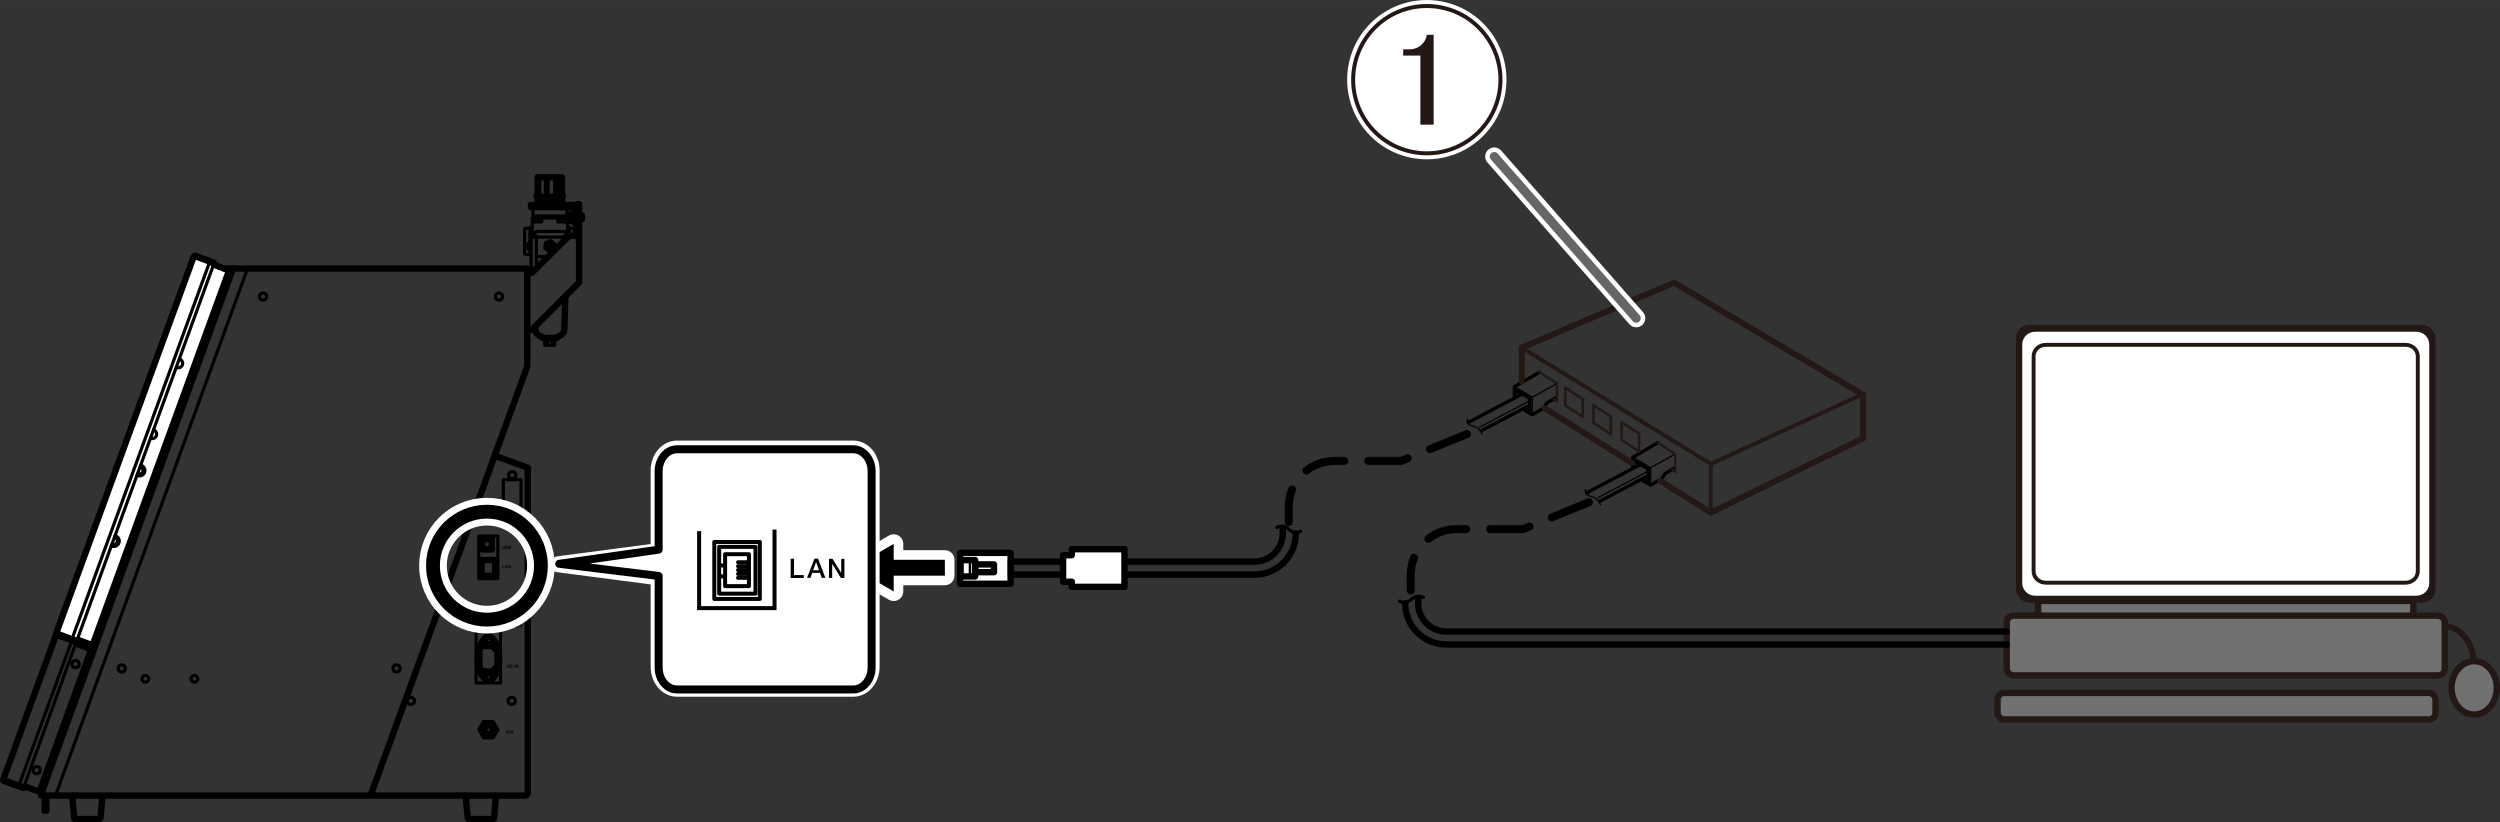 <?xml version="1.0" encoding="UTF-8"?><svg xmlns="http://www.w3.org/2000/svg" width="110.28mm" height="36.28mm" viewBox="0 0 312.61 102.84"><rect x="0" y="0" width="312.61" height="102.84" fill="#333333" stroke="none"/><defs><style>.cls-1{stroke-width:1.73px;}.cls-1,.cls-2,.cls-3,.cls-4,.cls-5,.cls-6,.cls-7,.cls-8,.cls-9,.cls-10,.cls-11,.cls-12{stroke:#000;}.cls-1,.cls-2,.cls-4,.cls-13,.cls-14,.cls-15,.cls-6,.cls-7,.cls-8,.cls-16,.cls-17,.cls-9,.cls-10,.cls-11,.cls-12,.cls-18,.cls-19,.cls-20{fill:none;}.cls-1,.cls-21,.cls-15,.cls-18{stroke-miterlimit:10;}.cls-22,.cls-3,.cls-23,.cls-24,.cls-5,.cls-25{fill:#fff;}.cls-2{stroke-dasharray:5 3;}.cls-2,.cls-3,.cls-23,.cls-13,.cls-24,.cls-5,.cls-14,.cls-6,.cls-7,.cls-8,.cls-26,.cls-9,.cls-25,.cls-10,.cls-11,.cls-12,.cls-19{stroke-linecap:round;}.cls-2,.cls-3,.cls-13,.cls-24,.cls-5,.cls-14,.cls-6,.cls-7,.cls-8,.cls-26,.cls-9,.cls-10,.cls-11,.cls-12,.cls-19{stroke-linejoin:round;}.cls-3,.cls-21,.cls-7{stroke-width:.8px;}.cls-21{fill:#727171;}.cls-21,.cls-13,.cls-14,.cls-16,.cls-17,.cls-18,.cls-19{stroke:#231815;}.cls-4,.cls-14,.cls-16,.cls-9{stroke-width:.5px;}.cls-23{stroke-width:2.27px;}.cls-23,.cls-24,.cls-15,.cls-26,.cls-20{stroke:#fff;}.cls-13{stroke-width:.32px;}.cls-24{stroke-width:2px;}.cls-15{stroke-width:3.46px;}.cls-6{stroke-width:.7px;}.cls-27{fill:#231815;}.cls-8{stroke-width:.43px;}.cls-26{stroke-width:2.4px;}.cls-17,.cls-19{stroke-width:.75px;}.cls-25{stroke:#666;stroke-width:1.13px;}.cls-10{stroke-width:.16px;}.cls-11{stroke-width:.4px;}.cls-12{stroke-width:.3px;}.cls-18{stroke-width:.49px;}.cls-20{stroke-width:1.5px;}</style></defs><g id="_レイヤー_2"><path class="cls-7" d="M61.86,56.98l4.14,1.5v40.58c0,.3-.15.42-.33.42H5.16l-.03-.15L29.13,33.58h36.8v12.25l-19.6,53.65"/><path class="cls-7" d="M5.01,98.82l6.33-17.45-.14-.26-1.72-.66s.06-.22-.02-.25-2.33-.86-2.33-.86c0,0-.11.05-.18.2S.43,97.43.43,97.43c0,0-.08.15.03.21s2.39.87,2.39.87c.18.06.26-.17.26-.17l1.62.59.29-.11Z"/><line class="cls-11" x1="3.02" y1="98.3" x2="3.19" y2="98.36"/><line class="cls-11" x1="2.42" y1="98.07" x2="8.91" y2="80.31"/><polyline class="cls-11" points="6.94 79.54 9.47 80.45 3.02 98.3 .47 97.34"/><circle class="cls-11" cx="9.45" cy="83.04" r=".45"/><circle class="cls-11" cx="15.22" cy="83.58" r=".45"/><circle class="cls-11" cx="49.58" cy="83.58" r=".45"/><circle class="cls-11" cx="62.39" cy="37.08" r=".45"/><circle class="cls-11" cx="32.9" cy="37.08" r=".45"/><circle class="cls-11" cx="51.38" cy="87.65" r=".45"/><circle class="cls-11" cx="63.99" cy="87.65" r=".45"/><circle class="cls-11" cx="61.07" cy="91.24" r=".34"/><circle class="cls-11" cx="61.07" cy="91.24" r=".67"/><circle class="cls-11" cx="61.07" cy="91.24" r=".99"/><circle class="cls-11" cx="18.18" cy="84.88" r=".42"/><circle class="cls-11" cx="24.31" cy="84.88" r=".42"/><circle class="cls-11" cx="4.59" cy="96.3" r=".45"/><path class="cls-3" d="M11.64,80.5l16.94-46.5-.14-.26-1.72-.66s.06-.22-.02-.25-2.33-.86-2.33-.86c0,0-.11.05-.18.2S7.06,79.1,7.06,79.1c0,0-.08.15.03.21s2.39.87,2.39.87c.18.06.26-.17.26-.17l1.62.59.29-.11Z"/><line class="cls-11" x1="9.06" y1="79.75" x2="26.15" y2="32.94"/><polyline class="cls-11" points="24.19 32.17 26.71 33.08 9.66 79.97 7.1 79.01"/><path class="cls-11" d="M17.53,58.39c.21.04.36.22.36.44,0,.25-.2.45-.45.45-.08,0-.16-.02-.22-.06"/><path class="cls-11" d="M17.61,58.17c.3.08.51.34.51.66,0,.38-.31.68-.68.68-.11,0-.21-.02-.3-.07"/><path class="cls-11" d="M14.32,67.21c.21.04.36.22.36.44,0,.25-.2.45-.45.45-.08,0-.16-.02-.22-.06"/><path class="cls-11" d="M14.4,66.99c.3.08.51.34.51.66,0,.38-.31.68-.68.68-.11,0-.21-.02-.3-.07"/><path class="cls-11" d="M22.46,44.9c.22.08.38.28.38.53,0,.31-.25.56-.56.56-.08,0-.15-.02-.21-.04"/><path class="cls-11" d="M19.21,53.75c.22.08.38.28.38.53,0,.31-.25.56-.56.56-.08,0-.15-.02-.21-.04"/><line class="cls-7" x1="29.13" y1="33.58" x2="28.07" y2="33.58"/><line class="cls-7" x1="11.43" y1="80.63" x2="11.83" y2="80.81"/><line class="cls-7" x1="11.33" y1="81.37" x2="11.63" y2="81.37"/><line class="cls-7" x1="5.01" y1="98.82" x2="5.29" y2="98.89"/><line class="cls-11" x1="30.94" y1="33.62" x2="6.95" y2="99.45"/><path class="cls-7" d="M9.02,99.5l.26,2.77c0,.09.09.17.18.17h2.93c.09,0,.17-.07.18-.17l.24-2.76"/><line class="cls-11" x1="9.28" y1="102.22" x2="12.57" y2="102.22"/><path class="cls-7" d="M58.23,99.5l.26,2.77c0,.09.09.17.18.17h2.93c.09,0,.17-.07.18-.17l.24-2.76"/><line class="cls-11" x1="58.49" y1="102.22" x2="61.77" y2="102.22"/><circle class="cls-11" cx="64.05" cy="59.43" r=".45"/><rect class="cls-11" x="62.94" y="59.99" width="2.21" height="3.71"/><rect class="cls-11" x="59.86" y="67.03" width="2.39" height="5.33"/><rect class="cls-11" x="59.53" y="76.55" width="3.05" height="8.85"/><rect class="cls-7" x="60.3" y="67.44" width="1.19" height="1.26"/><rect class="cls-7" x="60.21" y="70.03" width="1.7" height="1.97"/><path d="M63.13,68.51c0,.11-.06.15-.16.15-.04,0-.09,0-.13-.05-.02-.03-.03-.06-.03-.1v-.27h.08v.27c0,.06.03.08.07.08.06,0,.08-.03.08-.08v-.27h.08v.27Z"/><path d="M63.26,68.52s.01.07.08.07c.04,0,.08,0,.08-.05,0-.03-.03-.04-.07-.05h-.04c-.06-.03-.13-.04-.13-.13,0-.05.02-.13.15-.13.12,0,.15.08.15.13h-.08s0-.06-.08-.06c-.03,0-.07.01-.07.05,0,.03.03.04.04.04l.1.02c.05.01.1.04.1.11,0,.12-.12.13-.16.13-.14,0-.17-.09-.17-.14h.08Z"/><path d="M63.57,68.24h.19c.1,0,.12.06.12.11,0,.06-.03.08-.05.08.05.02.06.06.06.1,0,.03-.01.06-.03.08-.02.02-.04.04-.12.04h-.17v-.41ZM63.65,68.4h.1s.06-.01.06-.05-.02-.04-.06-.04h-.09v.09ZM63.65,68.58h.1s.06-.02.06-.06c0-.04-.03-.05-.06-.05h-.1v.11Z"/><path d="M62.89,70.98h.2v.07h-.28v-.41h.08v.34Z"/><path d="M63.2,71.05h-.09l.14-.41h.09l.14.41h-.09l-.03-.08h-.15l-.03.08ZM63.25,70.9h.1l-.05-.16h0l-.05.16Z"/><path d="M63.78,70.64h.08v.41h-.08l-.16-.29h0v.29h-.08v-.41h.09l.16.29h0v-.29Z"/><path d="M63.39,78.46h-.08v-.41h.18c.08,0,.12.05.12.13,0,.04-.02.13-.13.13h-.09v.15ZM63.47,78.24c.06,0,.06-.05.06-.06,0-.04-.02-.06-.07-.06h-.07v.12h.08Z"/><path d="M63.85,78.04c.05,0,.19.02.19.22s-.14.22-.19.22-.19-.02-.19-.22.14-.22.19-.22ZM63.85,78.4s.11-.03.11-.14-.06-.14-.11-.14-.11.03-.11.14.06.14.11.14Z"/><path d="M64.04,78.05h.09c.05.23.06.25.06.3h0s.01-.08.05-.3h.09c.05.23.05.25.06.3h0s.01-.07.06-.3h.08l-.11.41h-.08c-.04-.2-.05-.24-.06-.32h0c-.01.08-.02.11-.06.32h-.08l-.11-.41Z"/><path d="M64.88,78.12h-.21v.09h.19v.07h-.19v.11h.22v.07h-.3v-.41h.29v.07Z"/><path d="M64.95,78.05h.2c.1,0,.12.08.12.12,0,.05-.02.08-.06.1.03.01.05.03.05.1,0,.06,0,.08.02.08h0s-.09.01-.09.01c0-.02,0-.04,0-.08,0-.06,0-.08-.06-.08h-.08v.16h-.08v-.41ZM65.13,78.23s.06-.02.06-.06c0-.02,0-.05-.06-.05h-.1v.11h.1Z"/><path d="M63.47,83.51h-.09l.14-.41h.09l.14.41h-.09l-.03-.08h-.15l-.03.08ZM63.52,83.36h.1l-.05-.16h0l-.05.16Z"/><path d="M64.04,83.24s-.02-.07-.09-.07c-.04,0-.1.03-.1.14,0,.07.03.14.1.14.05,0,.08-.03.09-.08h.08c-.02.09-.07.15-.17.15-.1,0-.18-.07-.18-.22s.08-.22.18-.22c.12,0,.17.08.17.15h-.08Z"/><path d="M64.41,83.51h-.08v-.41h.08v.41Z"/><path d="M64.73,83.1h.08v.41h-.08l-.16-.29h0v.29h-.08v-.41h.09l.16.29h0v-.29Z"/><path d="M63.37,91.72h-.09l.14-.41h.09l.14.41h-.09l-.03-.08h-.15l-.03.08ZM63.42,91.57h.1l-.05-.16h0l-.05.16Z"/><path d="M63.79,91.72h-.08v-.41h.08v.41Z"/><path d="M63.86,91.31h.2c.1,0,.12.08.12.12,0,.05-.02.08-.06.1.03.01.05.03.05.1,0,.06,0,.08.02.08h0s-.09.01-.09.01c0-.02,0-.04,0-.08,0-.06,0-.08-.06-.08h-.08v.16h-.08v-.41ZM64.04,91.49s.06-.02.06-.06c0-.02,0-.05-.06-.05h-.1v.11h.1Z"/><rect class="cls-11" x="59.8" y="76.76" width="2.51" height="1.77" rx=".51" ry=".51"/><rect class="cls-7" x="60.3" y="77.08" width="1.55" height="1.16"/><line class="cls-11" x1="60.58" y1="77.11" x2="60.58" y2="78.2"/><path d="M60.78,77.84c-.1,0-.18-.08-.18-.18s.08-.18.18-.18.18.08.18.18-.08.18-.18.18ZM60.78,77.56c-.06,0-.1.05-.1.1s.05.1.1.1.1-.05.1-.1-.05-.1-.1-.1Z"/><rect x="61.59" y="77.48" width=".07" height=".38"/><circle class="cls-11" cx="61.08" cy="80.01" r=".35"/><path class="cls-7" d="M59.89,80.78l.7-.95c.11-.16.29-.26.5-.26s.38.1.49.25l.68.95"/><circle class="cls-11" cx="61.08" cy="84.7" r=".35"/><path class="cls-7" d="M59.89,83.93l.7.95c.11.16.29.26.5.26s.38-.1.49-.25l.68-.95"/><rect class="cls-7" x="59.75" y="80.56" width="2.65" height="3.59" rx="1.33" ry="1.33"/><path class="cls-11" d="M61.92,83.29l-.42.41s-.1.07-.16.07h-.95c-.14,0-.25-.11-.25-.25v-2.3c0-.14.11-.25.25-.25h.94c.06,0,.12.02.16.06l.43.41c.06.05.09.13.09.21v1.42c0,.08-.03.15-.09.21Z"/><polygon class="cls-11" points="61.66 90.22 60.47 90.22 59.88 91.24 60.47 92.27 61.66 92.27 62.26 91.24 61.66 90.22"/><path class="cls-7" d="M65.96,34.12h.54l4.65-4.63h1.02v-1.56h-.26v-2.02h-5.51v-.28h5.48c.24,0,.27.17.27.17v-.27h.26v9.79l-5.9,5.9h-.57"/><line class="cls-11" x1="72.16" y1="29.49" x2="72.37" y2="29.49"/><line class="cls-11" x1="72.16" y1="27.93" x2="72.16" y2="25.79"/><polyline class="cls-7" points="72.48 26.95 72.76 26.95 72.76 27.4 72.48 27.4"/><polyline class="cls-7" points="71.83 26.77 71.37 26.77 71.37 27.64 71.88 27.64"/><line class="cls-7" x1="67.32" y1="25.57" x2="67.32" y2="25.23"/><line class="cls-7" x1="70.17" y1="25.23" x2="70.17" y2="25.56"/><path class="cls-7" d="M70.39,24.52c0-.07-.05-.12-.11-.13v-2.22h-3.04v2.21c-.07,0-.13.06-.13.13s.06.13.13.13v.56h3.04v-.57c.06-.01.11-.06.11-.13Z"/><polyline class="cls-11" points="67.49 22.19 67.49 24.29 67.25 24.29"/><polyline class="cls-11" points="70.17 22.19 70.17 24.29 70.28 24.29"/><polyline class="cls-11" points="68.2 22.19 68.2 24.29 68.54 24.29 68.54 22.19"/><polyline class="cls-11" points="69.36 22.19 69.36 24.29 69.7 24.29 69.7 22.19"/><line class="cls-11" x1="67.24" y1="24.39" x2="70.28" y2="24.39"/><line class="cls-11" x1="67.24" y1="24.65" x2="70.28" y2="24.65"/><polyline class="cls-11" points="66.65 25.94 66.65 27.01 70.89 27.01 70.89 25.96"/><line class="cls-11" x1="67.14" y1="27.02" x2="67.14" y2="27.25"/><line class="cls-11" x1="70.38" y1="27.02" x2="70.38" y2="27.25"/><path class="cls-11" d="M65.97,33.66s.07-.1.17-.1h.85"/><polyline class="cls-11" points="66.41 33.53 66.41 29.65 70.94 29.65"/><polyline class="cls-11" points="66.39 30.44 66.01 30.44 66.01 31.11 66.39 31.11"/><polyline class="cls-11" points="66.56 29.64 66.56 27.25 70.96 27.25 70.96 29.6"/><polyline class="cls-11" points="70.98 28.48 71.23 28.48 71.23 29.46"/><polyline class="cls-11" points="71.24 28.55 71.81 28.55 71.81 29.42"/><path class="cls-11" d="M66.88,29.63v-.39s-.03-.31.37-.31h3.54v.55h-.18v.16"/><polyline class="cls-11" points="66.57 27.74 67.75 27.74 67.75 27.29"/><polyline class="cls-11" points="70.93 27.74 69.75 27.74 69.75 27.29"/><path class="cls-11" d="M69.86,27.73v-.18c0-.12.06-.2.18-.2h.53c.15,0,.18.14.18.2v.18"/><path class="cls-11" d="M66.77,27.73v-.18c0-.12.06-.2.18-.2h.53c.15,0,.18.14.18.2v.18"/><path class="cls-11" d="M66.55,28.47h-.31v.08h-.5c-.12,0-.14.08-.14.21v2.93c0,.13.11.13.11.13h.56v.08h.12"/><line class="cls-11" x1="66.27" y1="31.82" x2="66.27" y2="31.12"/><line class="cls-11" x1="66.27" y1="30.44" x2="66.27" y2="28.5"/><polyline class="cls-11" points="67.21 29.65 67.07 29.82 67.07 33.45"/><polyline class="cls-11" points="70.29 29.68 70.42 29.83 70.42 30.15"/><circle class="cls-11" cx="68.75" cy="30.76" r=".16"/><circle class="cls-11" cx="68.75" cy="30.76" r=".35"/><circle class="cls-11" cx="68.75" cy="30.76" r=".56"/><polygon class="cls-11" points="69.36 30.48 68.81 30.09 68.2 30.38 68.14 31.05 68.7 31.43 69.3 31.15 69.36 30.48"/><line class="cls-11" x1="67.1" y1="32.08" x2="68.48" y2="32.08"/><path class="cls-7" d="M66.94,40.85v.32c0,.52.5.91.83.93,0,0,.09.02.09.17h1.76c.04-.15.14-.18.14-.18.38-.1.79-.42.81-.9s.12-4.1.12-4.1"/><line class="cls-11" x1="67.92" y1="42.07" x2="69.53" y2="42.07"/><polyline class="cls-11" points="68.15 42.29 68.15 42.4 68.27 42.51"/><polyline class="cls-11" points="69.36 42.3 69.36 42.41 69.24 42.51"/><rect class="cls-11" x="68.12" y="42.53" width="1.24" height=".64"/><line class="cls-11" x1="68.25" y1="43.17" x2="68.25" y2="42.53"/><line class="cls-11" x1="68.48" y1="43.17" x2="68.48" y2="42.53"/><line class="cls-11" x1="69.03" y1="43.17" x2="69.03" y2="42.53"/><line class="cls-11" x1="69.25" y1="43.17" x2="69.25" y2="42.53"/><polyline class="cls-6" points="5.53 99.49 5.53 101.4 5.84 101.4 5.84 99.54"/></g><g id="_レイヤー_3"><polygon class="cls-26" points="111.75 71.98 118.15 71.98 118.15 70 111.75 70 111.75 68.01 106.61 70.98 111.75 73.95 111.75 71.98"/><polygon points="111.75 71.98 118.15 71.98 118.15 70 111.75 70 111.75 68.01 106.61 70.98 111.75 73.95 111.75 71.98"/><path class="cls-17" d="M305.34,78.29c2.11-.16,3.91,1.91,4.04,4.64"/><rect class="cls-21" x="254.85" y="75.14" width="46.93" height="1.94"/><rect class="cls-27" x="252.08" y="40.62" width="52.47" height="34.74" rx="1.66" ry="1.66"/><path class="cls-22" d="M303.76,72.91c0,.87-.72,1.58-1.61,1.58h-47.67c-.89,0-1.61-.71-1.61-1.58v-29.85c0-.87.72-1.58,1.61-1.58h47.67c.89,0,1.61.71,1.61,1.58v29.85Z"/><rect class="cls-21" x="250.93" y="76.98" width="54.77" height="7.47" rx=".83" ry=".83"/><rect class="cls-21" x="249.78" y="86.64" width="54.77" height="3.32" rx=".83" ry=".83"/><ellipse class="cls-21" cx="309.38" cy="86.01" rx="2.83" ry="3.34"/><path class="cls-18" d="M302.33,71.44c0,.78-.68,1.42-1.52,1.42h-45c-.84,0-1.52-.64-1.52-1.42v-26.9c0-.78.68-1.42,1.52-1.42h45c.84,0,1.52.64,1.52,1.42v26.9Z"/><rect class="cls-3" x="120.06" y="69.13" width="6.31" height="3.87"/><rect class="cls-7" x="120.1" y="70.04" width="1.83" height="2.04"/><rect class="cls-7" x="121.94" y="70.57" width="2.35" height=".98"/><line class="cls-12" x1="121.28" y1="72.02" x2="121.28" y2="70.14"/><path class="cls-7" d="M162.03,66.7h0c0,2.84-2.31,5.15-5.15,5.15h-30.47v-1.63h30.47c1.94,0,3.52-1.58,3.52-3.52v-.68"/><path class="cls-11" d="M159.64,65.96c.4-.22,1.02-.25,1.5.22.47.47,1.1.47,1.51.24"/><path class="cls-2" d="M183.43,54.27l-8.21,3.36h-8.33c-3.17,0-5.74,2.57-5.74,5.74v1.92"/><path class="cls-10" d="M183.47,52.4s-.18.66.62.84c.81.18,1.14.7,1.25,1.03"/><polyline class="cls-10" points="191.6 51.85 191.6 49.65 189.37 48.36"/><polyline class="cls-8" points="191.31 51.29 191.31 49.81 189.67 48.86"/><line class="cls-10" x1="190.73" y1="50.97" x2="191.3" y2="51.3"/><line class="cls-10" x1="189.66" y1="48.87" x2="189.66" y2="49.56"/><polyline class="cls-8" points="189.37 49.73 189.37 48.36 192.51 46.54"/><polyline class="cls-8" points="194.57 49.73 193.41 50.4 193.06 51.01 191.6 51.85 190.39 51.15"/><line class="cls-10" x1="194.69" y1="47.96" x2="191.64" y2="49.64"/><line class="cls-8" x1="190.29" y1="49.29" x2="183.61" y2="52.81"/><line class="cls-8" x1="191.12" y1="50.75" x2="185.22" y2="53.87"/><line class="cls-10" x1="191.17" y1="50.17" x2="185.03" y2="53.41"/><polyline class="cls-13" points="192.51 46.54 194.69 47.96 194.69 50.18 194.3 49.93"/><path class="cls-10" d="M198.26,61.22s-.18.66.62.84c.81.18,1.14.7,1.25,1.03"/><polyline class="cls-10" points="206.4 60.66 206.4 58.47 204.17 57.18"/><polyline class="cls-8" points="206.1 60.11 206.1 58.63 204.46 57.68"/><line class="cls-10" x1="205.52" y1="59.78" x2="206.1" y2="60.11"/><line class="cls-10" x1="204.45" y1="57.69" x2="204.46" y2="58.37"/><polyline class="cls-8" points="204.17 58.54 204.17 57.18 207.3 55.36"/><polyline class="cls-8" points="209.37 58.54 208.2 59.22 207.85 59.82 206.4 60.66 205.19 59.96"/><line class="cls-10" x1="209.48" y1="56.78" x2="206.43" y2="58.46"/><line class="cls-8" x1="205.08" y1="58.1" x2="198.41" y2="61.62"/><line class="cls-8" x1="205.91" y1="59.57" x2="200.02" y2="62.69"/><line class="cls-10" x1="205.96" y1="58.98" x2="199.82" y2="62.23"/><polyline class="cls-13" points="207.3 55.36 209.48 56.78 209.48 58.99 209.09 58.75"/><line class="cls-19" x1="204.06" y1="57.9" x2="193.16" y2="51.04"/><line class="cls-19" x1="213.92" y1="64.1" x2="207.58" y2="60.11"/><polyline class="cls-14" points="190.29 43.47 213.92 58.01 213.92 64.1"/><line class="cls-19" x1="190.29" y1="47.69" x2="190.29" y2="43.47"/><polyline class="cls-19" points="209.34 35.35 232.97 49.36 232.97 54.81"/><line class="cls-19" x1="190.29" y1="43.47" x2="209.34" y2="35.35"/><line class="cls-14" x1="213.92" y1="58.01" x2="232.97" y2="49.27"/><line class="cls-19" x1="213.92" y1="64.1" x2="232.97" y2="54.81"/><line class="cls-13" x1="195.73" y1="48.49" x2="195.73" y2="50.71"/><line class="cls-13" x1="197.91" y1="49.91" x2="197.91" y2="52.12"/><line class="cls-13" x1="195.73" y1="48.49" x2="197.91" y2="49.91"/><line class="cls-13" x1="195.73" y1="50.71" x2="197.91" y2="52.12"/><line class="cls-13" x1="199.25" y1="50.66" x2="199.25" y2="52.88"/><line class="cls-13" x1="201.43" y1="52.08" x2="201.43" y2="54.29"/><line class="cls-13" x1="199.25" y1="50.66" x2="201.43" y2="52.08"/><line class="cls-13" x1="199.25" y1="52.88" x2="201.43" y2="54.29"/><line class="cls-13" x1="202.77" y1="52.81" x2="202.77" y2="55.02"/><line class="cls-13" x1="204.95" y1="54.22" x2="204.95" y2="56.44"/><line class="cls-13" x1="202.77" y1="52.81" x2="204.95" y2="54.22"/><line class="cls-13" x1="202.77" y1="55.02" x2="204.95" y2="56.44"/><path class="cls-2" d="M198.68,62.8l-8.21,3.36h-8.33c-3.17,0-5.74,2.57-5.74,5.74v1.92"/><path class="cls-11" d="M178,74.71c-.4-.22-1.02-.25-1.5.22-.47.47-1.1.47-1.51.24"/><path class="cls-7" d="M250.93,78.97h-70.07c-1.95,0-3.52-1.58-3.52-3.52v-.68"/><path class="cls-7" d="M175.71,75.44h0c0,2.84,2.31,5.15,5.15,5.15h70.07"/><polygon class="cls-3" points="134.02 69.42 132.93 69.43 132.93 72.74 134.02 72.74 134.02 73.38 140.61 73.38 140.61 68.67 134.02 68.67 134.02 69.42"/></g><g id="_レイヤー_1"><path class="cls-15" d="M67.64,70.73c0,3.73-3.02,6.75-6.75,6.75s-6.75-3.02-6.75-6.75,3.02-6.75,6.75-6.75,6.75,3.02,6.75,6.75Z"/><path class="cls-1" d="M67.64,70.73c0,3.73-3.02,6.75-6.75,6.75s-6.75-3.02-6.75-6.75,3.02-6.75,6.75-6.75,6.75,3.02,6.75,6.75Z"/><path class="cls-24" d="M82.36,72.2l-12.54-1.64,12.54-1.66v-10.07c0-1.51,1.03-2.74,2.29-2.74h22.05c1.26,0,2.29,1.23,2.29,2.74v24.55c0,1.51-1.03,2.74-2.29,2.74h-22.05c-1.26,0-2.29-1.23-2.29-2.74v-11.18Z"/><path class="cls-5" d="M82.36,72.02l-12.43-1.52,12.43-1.77v-9.81c0-1.51,1.03-2.74,2.29-2.74h22.05c1.26,0,2.29,1.23,2.29,2.74v24.55c0,1.51-1.03,2.74-2.29,2.74h-22.05c-1.26,0-2.29-1.23-2.29-2.74v-11.45Z"/><polyline class="cls-4" points="96.85 66.22 96.85 76.04 87.42 76.04 87.42 66.41"/><rect class="cls-9" x="89.32" y="67.77" width="5.69" height="7.12"/><rect class="cls-9" x="89.93" y="68.38" width="4.54" height="5.85"/><rect class="cls-9" x="90.67" y="69.3" width="2.98" height="3.99"/><line class="cls-9" x1="90.62" y1="70.71" x2="89.99" y2="70.71"/><line class="cls-9" x1="90.62" y1="72.07" x2="89.99" y2="72.07"/><line class="cls-9" x1="92.29" y1="70.31" x2="93.58" y2="70.31"/><line class="cls-9" x1="92.29" y1="70.8" x2="93.58" y2="70.8"/><line class="cls-9" x1="92.29" y1="71.28" x2="93.58" y2="71.28"/><line class="cls-9" x1="92.29" y1="71.76" x2="93.58" y2="71.76"/><line class="cls-9" x1="92.29" y1="72.25" x2="93.58" y2="72.25"/><path d="M98.87,69.87h.42v2.04h1.22v.36h-1.64v-2.4Z"/><path d="M102.04,70.28h.01l.36,1.03h-.73l.36-1.03ZM100.91,72.26h.43l.23-.63h.96l.23.63h.45l-.92-2.4h-.45l-.92,2.4Z"/><path d="M103.66,69.87h.44l1.09,1.77h0v-1.77h.4v2.4h-.44l-1.09-1.76h0v1.76h-.4v-2.4Z"/><path class="cls-22" d="M187.62,9.96c0,5.09-4.12,9.21-9.21,9.21s-9.21-4.12-9.21-9.21,4.12-9.21,9.21-9.21c5.08.01,9.2,4.13,9.21,9.21"/><circle class="cls-20" cx="178.41" cy="9.96" r="9.21" transform="translate(38.02 120.5) rotate(-41.41)"/><circle class="cls-16" cx="178.41" cy="9.96" r="9.21" transform="translate(38.02 120.5) rotate(-41.41)"/><path class="cls-27" d="M178.41,4.35h.86v11.24h-1.66V6.95h-2.15v-.78h.66c.57.03,1.14-.16,1.58-.53.39-.33.65-.79.72-1.29"/><line class="cls-23" x1="186.85" y1="19.57" x2="204.6" y2="39.79"/><line class="cls-25" x1="186.85" y1="19.57" x2="204.6" y2="39.79"/></g></svg>
